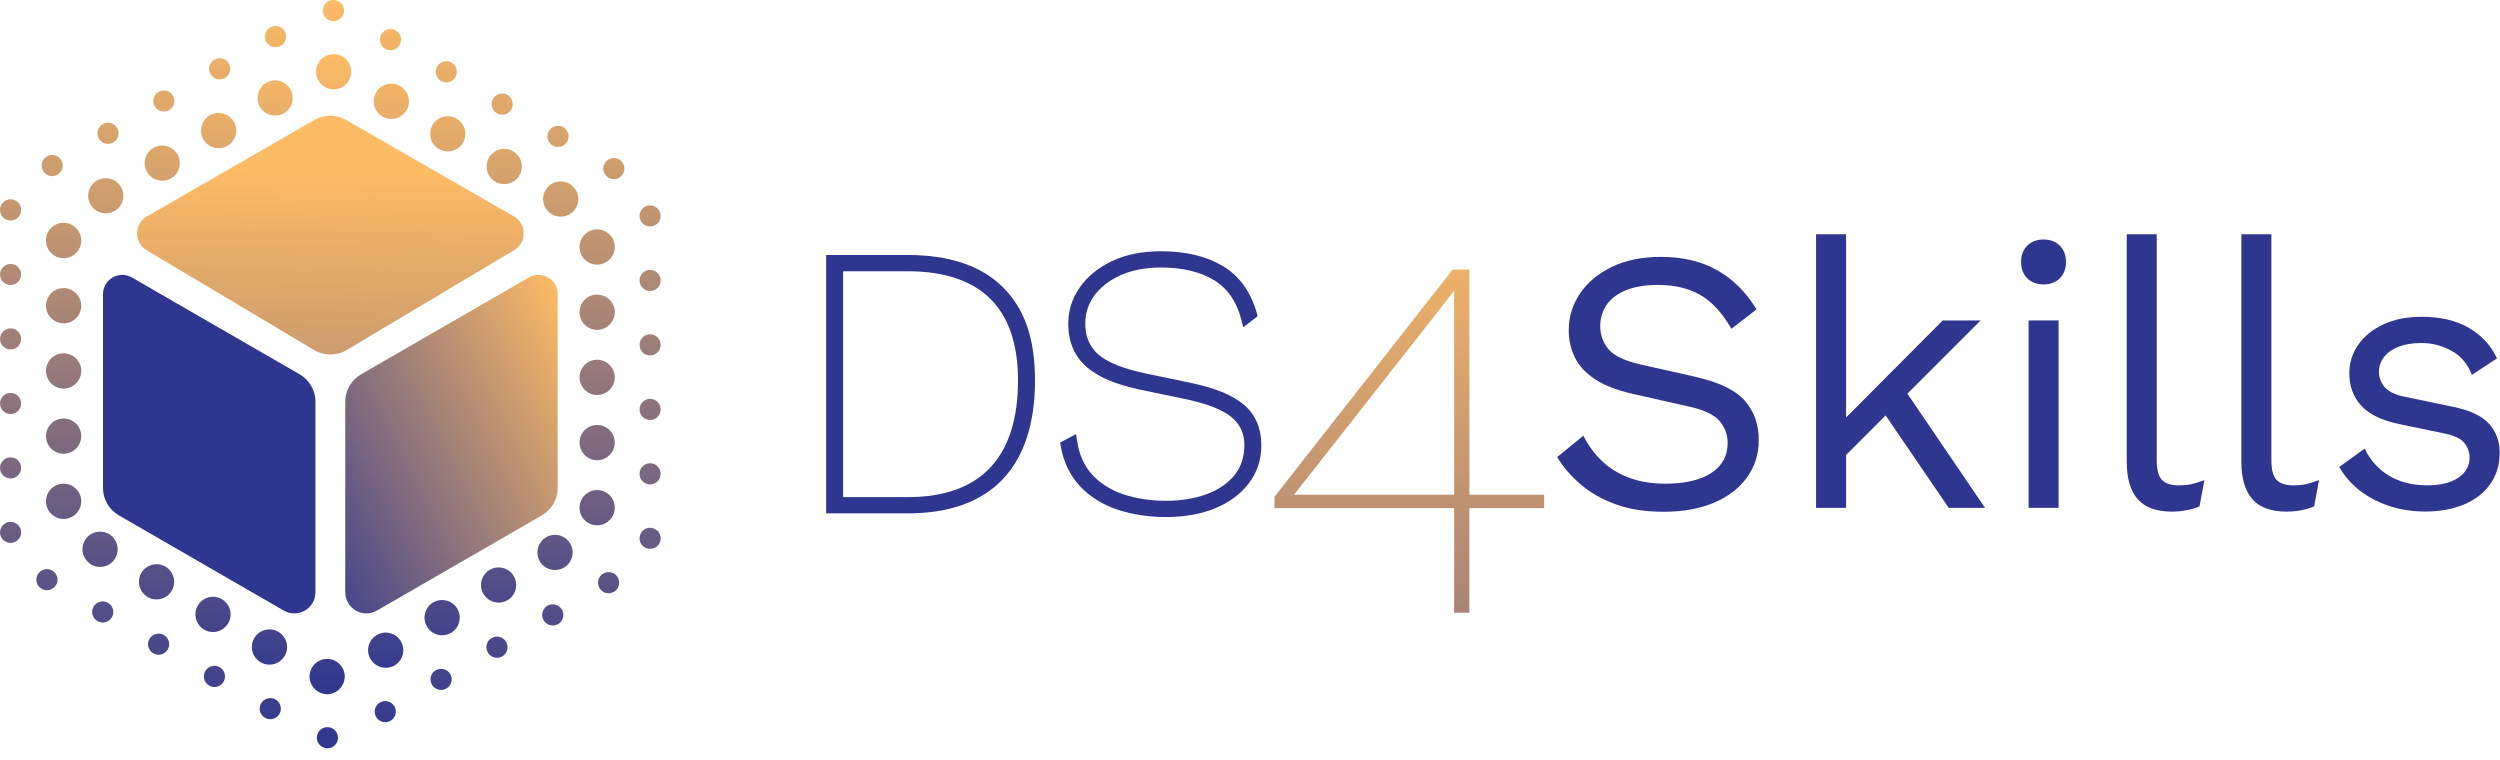 <svg xmlns="http://www.w3.org/2000/svg" width="204" height="62" viewBox="0 0 204 62" fill="none"><g id="Group 11"><g id="Group"><g id="Group_2"><path id="Vector" d="M28.172 48.33V32.781C28.172 31.855 28.665 31.003 29.467 30.541L43.151 22.642C44.2 22.039 45.508 22.793 45.508 24.004V39.814C45.508 40.74 45.016 41.592 44.214 42.055L30.758 49.822C29.608 50.486 28.172 49.654 28.172 48.33Z" fill="url(#paint0_linear_274_1582)"></path><path id="Vector_2" d="M25.741 48.33V32.781C25.741 31.855 25.248 31.003 24.446 30.541L10.763 22.642C9.713 22.039 8.405 22.793 8.405 24.004V39.814C8.405 40.74 8.898 41.592 9.699 42.055L23.155 49.822C24.305 50.486 25.741 49.654 25.741 48.33Z" fill="#2E368F"></path></g><path id="Vector_3" d="M41.95 20.419L28.283 28.565C27.468 29.052 26.449 29.052 25.634 28.565L11.967 20.422C10.917 19.795 10.927 18.272 11.987 17.659L25.654 9.787C26.452 9.327 27.435 9.327 28.236 9.787L41.93 17.655C42.99 18.265 43.003 19.791 41.954 20.419H41.95Z" fill="url(#paint1_linear_274_1582)"></path><path id="Vector_4" d="M26.563 56.637C25.821 56.567 25.265 55.946 25.258 55.218C25.258 55.168 25.258 55.125 25.265 55.078C25.335 54.286 26.036 53.699 26.828 53.773C27.569 53.843 28.125 54.464 28.132 55.192C28.132 55.242 28.132 55.286 28.125 55.336C28.055 56.084 27.425 56.647 26.7 56.647C26.65 56.647 26.606 56.641 26.563 56.641V56.637ZM30.225 53.776C30.098 53.548 30.034 53.307 30.034 53.062C30.034 52.562 30.292 52.076 30.755 51.814C31.439 51.415 32.325 51.65 32.717 52.341C32.844 52.562 32.911 52.81 32.911 53.055C32.911 53.548 32.653 54.031 32.197 54.303C31.969 54.43 31.718 54.494 31.476 54.494C30.976 54.494 30.5 54.229 30.228 53.773L30.225 53.776ZM21.27 54.041C20.807 53.77 20.549 53.293 20.549 52.794C20.549 52.552 20.613 52.301 20.744 52.079C21.143 51.388 22.021 51.15 22.712 51.553C23.169 51.818 23.427 52.301 23.427 52.8C23.427 53.042 23.37 53.293 23.232 53.515C22.967 53.978 22.484 54.236 21.991 54.236C21.747 54.236 21.498 54.172 21.27 54.045V54.041ZM34.833 51.117C34.706 50.895 34.639 50.647 34.639 50.402C34.639 49.903 34.897 49.416 35.36 49.155C36.044 48.756 36.923 48.99 37.322 49.681C37.449 49.903 37.516 50.151 37.516 50.396C37.516 50.895 37.258 51.382 36.795 51.643C36.567 51.771 36.326 51.838 36.081 51.838C35.581 51.838 35.095 51.58 34.833 51.117ZM16.665 51.378C16.203 51.113 15.944 50.63 15.944 50.131C15.944 49.889 16.008 49.644 16.139 49.416C16.531 48.725 17.417 48.487 18.101 48.89C18.564 49.161 18.822 49.638 18.822 50.137C18.822 50.379 18.758 50.63 18.627 50.852C18.356 51.315 17.873 51.573 17.38 51.573C17.138 51.573 16.887 51.509 16.665 51.378ZM39.435 48.454C39.307 48.232 39.25 47.984 39.25 47.739C39.244 47.246 39.509 46.763 39.965 46.492C40.656 46.099 41.534 46.334 41.927 47.018C42.064 47.246 42.121 47.488 42.121 47.733C42.121 48.232 41.863 48.719 41.407 48.98C41.179 49.108 40.927 49.172 40.686 49.172C40.186 49.172 39.71 48.917 39.438 48.45L39.435 48.454ZM12.057 48.719C11.594 48.454 11.336 47.971 11.336 47.471C11.336 47.23 11.4 46.985 11.531 46.757C11.93 46.072 12.808 45.838 13.493 46.23C13.955 46.502 14.214 46.985 14.214 47.478C14.214 47.719 14.15 47.971 14.019 48.199C13.748 48.655 13.271 48.913 12.771 48.913C12.53 48.913 12.285 48.856 12.057 48.722V48.719ZM44.043 45.801C43.916 45.573 43.852 45.321 43.852 45.08C43.852 44.587 44.11 44.104 44.573 43.832C45.257 43.44 46.136 43.675 46.535 44.359C46.662 44.587 46.73 44.828 46.73 45.073C46.73 45.573 46.471 46.059 46.008 46.321C45.787 46.458 45.539 46.515 45.294 46.515C44.794 46.515 44.308 46.257 44.046 45.801H44.043ZM7.449 46.066C6.986 45.794 6.728 45.315 6.728 44.818C6.728 44.573 6.792 44.325 6.922 44.097C7.321 43.413 8.2 43.178 8.891 43.577C9.347 43.842 9.605 44.325 9.605 44.825C9.605 45.066 9.548 45.311 9.411 45.539C9.146 46.002 8.663 46.26 8.17 46.26C7.918 46.26 7.677 46.197 7.449 46.069V46.066ZM48.725 42.866C47.927 42.866 47.283 42.222 47.29 41.424C47.29 40.633 47.93 39.989 48.732 39.989C49.523 39.995 50.167 40.639 50.167 41.431C50.16 42.222 49.517 42.866 48.725 42.866ZM3.753 40.904C3.753 40.113 4.397 39.469 5.188 39.469C5.98 39.469 6.631 40.109 6.631 40.904C6.631 41.696 5.98 42.346 5.188 42.346C4.397 42.346 3.753 41.699 3.753 40.904ZM47.29 36.111C47.29 35.32 47.93 34.676 48.725 34.676C49.517 34.676 50.167 35.32 50.167 36.111C50.167 36.903 49.517 37.554 48.725 37.554C47.934 37.554 47.29 36.903 47.29 36.111ZM3.753 35.588C3.753 34.797 4.397 34.146 5.188 34.146C5.98 34.146 6.631 34.797 6.631 35.588C6.631 36.38 5.98 37.024 5.188 37.024C4.397 37.024 3.753 36.383 3.753 35.588ZM47.29 30.796C47.29 30.004 47.93 29.353 48.725 29.353C49.517 29.353 50.167 30.004 50.167 30.796C50.167 31.587 49.517 32.231 48.725 32.231C47.934 32.231 47.29 31.59 47.29 30.796ZM3.753 30.266C3.753 29.474 4.397 28.83 5.188 28.83C5.98 28.83 6.631 29.474 6.631 30.266C6.631 31.057 5.98 31.708 5.188 31.708C4.397 31.708 3.753 31.057 3.753 30.266ZM47.29 25.473C47.29 24.681 47.93 24.038 48.725 24.038C49.517 24.038 50.167 24.678 50.167 25.473C50.167 26.271 49.517 26.915 48.725 26.915C47.934 26.915 47.29 26.275 47.29 25.473ZM3.753 24.95C3.753 24.152 4.397 23.508 5.188 23.508C5.98 23.508 6.631 24.148 6.631 24.95C6.631 25.741 5.98 26.385 5.188 26.385C4.397 26.385 3.753 25.741 3.753 24.95ZM47.29 20.157C47.29 19.366 47.93 18.715 48.725 18.715C49.517 18.715 50.167 19.362 50.167 20.157C50.167 20.949 49.517 21.593 48.725 21.593C47.934 21.593 47.29 20.952 47.29 20.157ZM3.753 19.627V19.62V19.607C3.753 18.816 4.404 18.172 5.195 18.182C5.987 18.182 6.631 18.829 6.631 19.624V19.631C6.631 20.422 5.98 21.073 5.188 21.073C4.397 21.073 3.753 20.422 3.753 19.631V19.627ZM45.036 17.487C44.573 17.216 44.315 16.739 44.315 16.24C44.315 15.998 44.378 15.747 44.509 15.525C44.902 14.835 45.787 14.596 46.471 14.999C46.934 15.264 47.192 15.747 47.192 16.247C47.192 16.488 47.129 16.739 47.001 16.961C46.73 17.424 46.253 17.682 45.754 17.682C45.512 17.682 45.261 17.618 45.039 17.487H45.036ZM7.385 16.689C7.258 16.468 7.194 16.22 7.194 15.975C7.194 15.475 7.449 14.999 7.915 14.727C8.599 14.335 9.478 14.57 9.877 15.254C10.005 15.482 10.068 15.723 10.068 15.968C10.068 16.468 9.813 16.954 9.347 17.216C9.119 17.343 8.878 17.41 8.633 17.41C8.133 17.41 7.647 17.152 7.385 16.689ZM40.428 14.828C39.965 14.563 39.706 14.08 39.706 13.58C39.706 13.339 39.77 13.094 39.901 12.866C40.3 12.182 41.179 11.947 41.863 12.339C42.326 12.611 42.584 13.094 42.584 13.587C42.584 13.828 42.52 14.08 42.393 14.301C42.128 14.764 41.642 15.022 41.145 15.022C40.904 15.022 40.659 14.959 40.431 14.831L40.428 14.828ZM11.993 14.03C11.859 13.808 11.802 13.56 11.802 13.315C11.796 12.822 12.057 12.339 12.517 12.068C13.207 11.675 14.086 11.91 14.479 12.594C14.613 12.822 14.67 13.064 14.67 13.309C14.677 13.808 14.415 14.294 13.955 14.556C13.727 14.69 13.476 14.747 13.234 14.747C12.741 14.747 12.258 14.492 11.993 14.026V14.03ZM35.819 12.165C35.363 11.9 35.098 11.417 35.105 10.917C35.105 10.676 35.162 10.431 35.296 10.203C35.688 9.519 36.567 9.284 37.258 9.676C37.714 9.948 37.979 10.431 37.972 10.924C37.972 11.165 37.916 11.417 37.781 11.638C37.516 12.101 37.03 12.359 36.54 12.359C36.299 12.359 36.047 12.296 35.819 12.165ZM16.595 11.373C16.468 11.145 16.404 10.904 16.404 10.659C16.404 10.159 16.659 9.673 17.125 9.411C17.809 9.012 18.688 9.247 19.087 9.938C19.214 10.159 19.278 10.407 19.278 10.652C19.278 11.145 19.023 11.628 18.557 11.9C18.336 12.027 18.087 12.094 17.843 12.094C17.343 12.094 16.857 11.836 16.595 11.373ZM31.215 9.512C30.752 9.24 30.493 8.757 30.493 8.258C30.493 8.016 30.557 7.771 30.684 7.543C31.077 6.859 31.962 6.624 32.647 7.023C33.109 7.288 33.368 7.771 33.368 8.271C33.368 8.512 33.304 8.757 33.176 8.985C32.905 9.441 32.429 9.706 31.929 9.706C31.687 9.706 31.436 9.643 31.215 9.515V9.512ZM21.206 8.714C21.079 8.486 21.015 8.244 21.015 7.999C21.015 7.5 21.27 7.013 21.736 6.752C22.421 6.353 23.299 6.587 23.698 7.278C23.826 7.5 23.89 7.748 23.89 7.993C23.89 8.492 23.635 8.969 23.169 9.24C22.94 9.368 22.699 9.431 22.447 9.431C21.954 9.431 21.471 9.177 21.206 8.71V8.714ZM27.093 7.285C26.351 7.215 25.795 6.594 25.788 5.866C25.788 5.816 25.788 5.766 25.795 5.715C25.865 4.931 26.573 4.347 27.364 4.424H27.358C28.099 4.488 28.655 5.108 28.662 5.836C28.662 5.886 28.662 5.937 28.655 5.987C28.592 6.728 27.961 7.292 27.23 7.292C27.186 7.292 27.143 7.285 27.093 7.285Z" fill="url(#paint2_linear_274_1582)"></path><path id="Vector_5" d="M26.643 61.054C26.194 61.017 25.852 60.635 25.852 60.192C25.852 60.172 25.852 60.149 25.858 60.129C25.895 59.649 26.314 59.3 26.787 59.337C27.244 59.374 27.579 59.756 27.579 60.199V60.27C27.535 60.719 27.166 61.061 26.717 61.061C26.697 61.061 26.673 61.054 26.646 61.054H26.643ZM30.695 58.502C30.617 58.364 30.574 58.217 30.574 58.073C30.574 57.774 30.732 57.482 31.01 57.325C31.416 57.083 31.946 57.224 32.187 57.64C32.264 57.774 32.301 57.925 32.301 58.069C32.301 58.368 32.144 58.663 31.865 58.817C31.738 58.894 31.587 58.931 31.436 58.931C31.137 58.931 30.852 58.78 30.695 58.502ZM21.626 58.572C21.347 58.415 21.19 58.123 21.19 57.825C21.19 57.68 21.227 57.533 21.304 57.395C21.549 56.983 22.075 56.838 22.488 57.08C22.759 57.238 22.917 57.529 22.917 57.828C22.917 57.972 22.88 58.12 22.803 58.257C22.639 58.535 22.354 58.686 22.055 58.686C21.911 58.686 21.763 58.65 21.626 58.572ZM35.246 55.866C35.169 55.732 35.132 55.581 35.132 55.437C35.132 55.138 35.283 54.85 35.561 54.689C35.974 54.454 36.504 54.595 36.738 55.001C36.816 55.138 36.859 55.286 36.859 55.43C36.859 55.728 36.702 56.023 36.423 56.178C36.286 56.255 36.138 56.298 35.994 56.298C35.695 56.298 35.4 56.141 35.242 55.862L35.246 55.866ZM17.068 55.94C16.79 55.782 16.632 55.49 16.632 55.188C16.639 55.047 16.675 54.897 16.753 54.759C16.987 54.346 17.517 54.209 17.93 54.447C18.208 54.605 18.359 54.897 18.359 55.195C18.359 55.339 18.322 55.487 18.245 55.624C18.087 55.903 17.796 56.06 17.494 56.06C17.353 56.06 17.202 56.017 17.064 55.94H17.068ZM39.807 53.236C39.73 53.099 39.686 52.958 39.686 52.807C39.686 52.515 39.844 52.224 40.122 52.059C40.535 51.824 41.065 51.965 41.3 52.381C41.377 52.515 41.414 52.66 41.414 52.81C41.414 53.109 41.263 53.397 40.984 53.562C40.85 53.639 40.699 53.676 40.555 53.676C40.257 53.676 39.961 53.518 39.807 53.24V53.236ZM12.507 53.313C12.235 53.149 12.077 52.857 12.077 52.566C12.077 52.415 12.114 52.274 12.191 52.136C12.433 51.724 12.963 51.58 13.368 51.814C13.647 51.979 13.805 52.264 13.805 52.562C13.805 52.713 13.768 52.854 13.691 52.992C13.526 53.27 13.241 53.428 12.943 53.428C12.792 53.428 12.644 53.391 12.507 53.313ZM44.358 50.61C44.281 50.476 44.244 50.325 44.244 50.181C44.244 49.883 44.402 49.587 44.674 49.426C45.086 49.192 45.616 49.333 45.858 49.748C45.935 49.886 45.972 50.033 45.972 50.178C45.972 50.476 45.814 50.771 45.536 50.926C45.398 51.003 45.257 51.04 45.106 51.04C44.808 51.04 44.519 50.889 44.358 50.61ZM7.955 50.681C7.677 50.523 7.519 50.231 7.519 49.933C7.519 49.782 7.563 49.641 7.633 49.504C7.875 49.091 8.405 48.947 8.817 49.192C9.089 49.349 9.247 49.641 9.247 49.94C9.247 50.084 9.21 50.231 9.133 50.369C8.968 50.641 8.683 50.798 8.385 50.798C8.24 50.798 8.093 50.761 7.955 50.684V50.681ZM48.916 47.977C48.839 47.84 48.802 47.692 48.802 47.548C48.795 47.25 48.953 46.958 49.231 46.8C49.644 46.566 50.174 46.7 50.409 47.116C50.486 47.25 50.523 47.401 50.523 47.545C50.523 47.843 50.372 48.139 50.093 48.293C49.956 48.37 49.808 48.413 49.664 48.413C49.366 48.413 49.074 48.256 48.916 47.977ZM3.397 48.048C3.119 47.89 2.968 47.599 2.968 47.3C2.968 47.156 3.005 47.008 3.082 46.871C3.317 46.458 3.844 46.314 4.259 46.556C4.538 46.713 4.695 47.005 4.695 47.303C4.695 47.448 4.652 47.595 4.575 47.733C4.417 48.011 4.125 48.162 3.833 48.162C3.683 48.162 3.535 48.125 3.397 48.048ZM52.186 43.923C52.186 43.453 52.579 43.057 53.048 43.067C53.528 43.067 53.91 43.453 53.91 43.929C53.91 44.409 53.525 44.785 53.048 44.785C52.569 44.785 52.186 44.399 52.186 43.923ZM0 43.44C0 42.97 0.392 42.584 0.862 42.584C1.342 42.584 1.724 42.97 1.724 43.44C1.724 43.919 1.338 44.302 0.862 44.302C0.392 44.302 0 43.916 0 43.44ZM52.186 38.664C52.186 38.184 52.572 37.802 53.048 37.802C53.528 37.802 53.91 38.188 53.91 38.664C53.91 39.143 53.525 39.526 53.048 39.526C52.569 39.526 52.186 39.14 52.186 38.664ZM0 38.181C0 37.701 0.392 37.319 0.862 37.319C1.342 37.319 1.724 37.705 1.724 38.181C1.724 38.66 1.338 39.043 0.862 39.043C0.392 39.043 0 38.657 0 38.181ZM52.186 33.408C52.186 32.929 52.572 32.546 53.048 32.546C53.528 32.546 53.91 32.932 53.91 33.408C53.91 33.888 53.525 34.27 53.048 34.27C52.569 34.27 52.186 33.885 52.186 33.408ZM0 32.922C0 32.442 0.392 32.06 0.862 32.06C1.342 32.06 1.724 32.446 1.724 32.922C1.724 33.402 1.338 33.784 0.862 33.784C0.392 33.784 0 33.398 0 32.922ZM52.186 28.143C52.186 27.673 52.572 27.281 53.048 27.281C53.528 27.281 53.91 27.673 53.91 28.143C53.91 28.622 53.525 29.005 53.048 29.005C52.569 29.005 52.186 28.619 52.186 28.143ZM0 27.656C0 27.177 0.392 26.794 0.862 26.794C1.342 26.794 1.724 27.18 1.724 27.656C1.724 28.136 1.338 28.518 0.862 28.518C0.392 28.518 0 28.133 0 27.656ZM52.186 22.884C52.186 22.404 52.572 22.022 53.048 22.022C53.528 22.022 53.91 22.408 53.91 22.884C53.91 23.363 53.525 23.746 53.048 23.746C52.569 23.746 52.186 23.36 52.186 22.884ZM0 22.398C0 21.918 0.392 21.536 0.862 21.536C1.342 21.536 1.724 21.921 1.724 22.398C1.724 22.877 1.338 23.259 0.862 23.259C0.392 23.259 0 22.874 0 22.398ZM52.186 17.625C52.186 17.145 52.572 16.763 53.048 16.763C53.528 16.763 53.91 17.149 53.91 17.625C53.91 18.095 53.525 18.48 53.048 18.48C52.569 18.48 52.186 18.095 52.186 17.625ZM0 17.139V17.125V17.119C0.007 16.639 0.392 16.257 0.869 16.263C1.348 16.263 1.724 16.649 1.724 17.125V17.132V17.139C1.724 17.608 1.338 17.994 0.862 17.994C0.392 17.994 0 17.608 0 17.139ZM49.661 14.506C49.383 14.341 49.225 14.05 49.225 13.751C49.225 13.607 49.268 13.459 49.346 13.322C49.58 12.916 50.107 12.772 50.523 13.01C50.801 13.174 50.952 13.459 50.952 13.758C50.952 13.909 50.915 14.05 50.838 14.187C50.68 14.466 50.389 14.623 50.09 14.623C49.946 14.623 49.798 14.586 49.661 14.509V14.506ZM3.512 13.936C3.434 13.798 3.397 13.657 3.397 13.506C3.391 13.208 3.548 12.923 3.827 12.758C4.239 12.524 4.769 12.665 5.004 13.074C5.081 13.208 5.118 13.359 5.118 13.503C5.125 13.802 4.967 14.097 4.689 14.251C4.551 14.328 4.404 14.372 4.253 14.372C3.961 14.372 3.666 14.214 3.512 13.936ZM45.1 11.873C44.828 11.709 44.67 11.424 44.67 11.125C44.67 10.974 44.707 10.833 44.784 10.696C45.019 10.283 45.556 10.139 45.962 10.381C46.24 10.538 46.398 10.83 46.398 11.129C46.398 11.273 46.354 11.42 46.277 11.558C46.119 11.829 45.834 11.987 45.536 11.987C45.385 11.987 45.234 11.95 45.1 11.873ZM8.069 11.31C7.982 11.175 7.949 11.024 7.949 10.874C7.949 10.582 8.106 10.287 8.385 10.126C8.791 9.891 9.32 10.032 9.562 10.448C9.639 10.585 9.676 10.726 9.676 10.877C9.676 11.175 9.518 11.464 9.247 11.625C9.109 11.702 8.962 11.739 8.811 11.739C8.519 11.739 8.227 11.581 8.069 11.31ZM40.548 9.24C40.27 9.083 40.112 8.791 40.112 8.492C40.112 8.348 40.149 8.201 40.226 8.063C40.468 7.651 40.998 7.506 41.41 7.751C41.682 7.909 41.84 8.201 41.84 8.499C41.84 8.643 41.803 8.791 41.726 8.928C41.561 9.207 41.276 9.358 40.978 9.358C40.833 9.358 40.686 9.321 40.548 9.244V9.24ZM12.621 8.677C12.543 8.539 12.507 8.392 12.507 8.248C12.507 7.946 12.658 7.654 12.936 7.496C13.348 7.255 13.878 7.396 14.12 7.811C14.19 7.946 14.234 8.097 14.234 8.241C14.234 8.539 14.076 8.834 13.798 8.989C13.66 9.066 13.513 9.103 13.368 9.103C13.07 9.103 12.782 8.952 12.617 8.673L12.621 8.677ZM35.987 6.614C35.709 6.45 35.558 6.158 35.558 5.863C35.558 5.712 35.595 5.564 35.672 5.427C35.907 5.021 36.437 4.877 36.849 5.112C37.127 5.276 37.285 5.561 37.278 5.86C37.278 6.01 37.241 6.151 37.164 6.289C37.007 6.567 36.715 6.725 36.416 6.725C36.272 6.725 36.125 6.688 35.987 6.611V6.614ZM17.182 6.044C17.105 5.91 17.061 5.766 17.061 5.615C17.061 5.316 17.219 5.028 17.497 4.867C17.91 4.632 18.44 4.766 18.674 5.179C18.752 5.316 18.788 5.464 18.788 5.608C18.788 5.907 18.637 6.202 18.359 6.356C18.225 6.433 18.074 6.477 17.923 6.477C17.631 6.477 17.336 6.319 17.182 6.041V6.044ZM31.436 3.981C31.157 3.824 31 3.532 31 3.233C31 3.083 31.037 2.942 31.114 2.804C31.359 2.392 31.885 2.247 32.291 2.492C32.569 2.65 32.727 2.942 32.727 3.24C32.727 3.384 32.69 3.532 32.613 3.669C32.449 3.941 32.164 4.099 31.865 4.099C31.714 4.099 31.573 4.062 31.436 3.985V3.981ZM21.733 3.418C21.656 3.28 21.619 3.133 21.619 2.989C21.619 2.69 21.777 2.395 22.048 2.231C22.461 1.996 22.991 2.137 23.232 2.553C23.309 2.69 23.346 2.831 23.346 2.982C23.346 3.28 23.189 3.569 22.91 3.733C22.776 3.81 22.625 3.847 22.481 3.847C22.183 3.847 21.894 3.69 21.733 3.418ZM27.136 1.721C26.68 1.677 26.338 1.302 26.345 0.852C26.345 0.832 26.345 0.809 26.351 0.788C26.388 0.309 26.808 -0.04 27.287 0.004C27.736 0.047 28.079 0.423 28.072 0.866V0.936C28.028 1.385 27.653 1.721 27.21 1.721H27.14H27.136Z" fill="url(#paint3_linear_274_1582)"></path></g><g id="Group_3"><path id="Vector_6" d="M74.068 20.81H67.413V41.89H74.068C77.463 41.89 80.076 40.952 81.825 39.103C83.57 37.263 84.456 34.549 84.456 31.042C84.456 27.534 83.566 25.147 81.817 23.415C80.067 21.687 77.458 20.806 74.068 20.806V20.81ZM83.071 31.046C83.071 34.172 82.303 36.568 80.792 38.17C79.286 39.758 77.024 40.566 74.068 40.566H68.798V22.134H74.068C77.028 22.134 79.294 22.889 80.805 24.374C82.311 25.863 83.071 28.107 83.071 31.046Z" fill="#2E368F"></path><path id="Vector_7" d="M101.507 33.03C100.604 32.249 99.103 31.637 97.04 31.215L93.524 30.482C91.653 30.091 90.334 29.561 89.604 28.906C88.901 28.277 88.558 27.456 88.558 26.397C88.558 25.559 88.806 24.795 89.296 24.122C89.8 23.436 90.516 22.876 91.428 22.464C92.352 22.043 93.468 21.83 94.744 21.83C96.489 21.83 97.943 22.177 99.068 22.863C100.162 23.532 100.908 24.604 101.282 26.05L101.451 26.705L102.627 25.802L102.545 25.507C102.041 23.766 101.099 22.481 99.741 21.683C98.412 20.901 96.732 20.502 94.744 20.502C93.194 20.502 91.844 20.775 90.724 21.309C89.6 21.852 88.719 22.573 88.102 23.462C87.482 24.361 87.169 25.346 87.169 26.393C87.169 27.369 87.382 28.216 87.799 28.915C88.215 29.614 88.875 30.208 89.761 30.686C90.607 31.142 91.736 31.524 93.121 31.814L96.641 32.548C98.456 32.922 99.754 33.425 100.496 34.041C101.199 34.632 101.542 35.379 101.542 36.329C101.542 37.28 101.269 38.122 100.726 38.782C100.17 39.459 99.406 39.98 98.456 40.327C97.479 40.683 96.376 40.865 95.169 40.865C93.898 40.865 92.721 40.688 91.671 40.336C90.646 39.993 89.795 39.459 89.135 38.743C88.484 38.039 88.072 37.132 87.903 36.043L87.807 35.417L86.505 36.116L86.561 36.438C86.8 37.744 87.334 38.838 88.146 39.693C88.945 40.54 89.969 41.174 91.189 41.586C92.383 41.986 93.72 42.19 95.169 42.19C96.619 42.19 98.004 41.951 99.146 41.482C100.305 41.004 101.234 40.319 101.902 39.442C102.58 38.552 102.927 37.501 102.927 36.325C102.927 34.953 102.449 33.842 101.503 33.021L101.507 33.03Z" fill="#2E368F"></path></g><g id="Group_4"><path id="Vector_8" d="M138.314 30.738L133.943 29.761C132.597 29.457 131.699 29.032 131.252 28.494C130.804 27.955 130.579 27.326 130.579 26.614C130.579 25.985 130.744 25.416 131.069 24.917C131.395 24.417 131.911 24.014 132.615 23.71C133.318 23.406 134.212 23.25 135.289 23.25C136.634 23.25 137.78 23.519 138.731 24.061C139.682 24.604 140.528 25.524 141.284 26.831L143.333 25.242C142.477 23.836 141.405 22.772 140.12 22.047C138.835 21.322 137.307 20.962 135.532 20.962C133.982 20.962 132.641 21.235 131.512 21.787C130.379 22.338 129.515 23.067 128.912 23.975C128.308 24.882 128.009 25.876 128.009 26.957C128.009 27.751 128.178 28.494 128.512 29.175C128.847 29.857 129.398 30.451 130.162 30.951C130.926 31.45 131.929 31.841 133.175 32.127L137.915 33.199C139.096 33.464 139.903 33.855 140.333 34.376C140.763 34.897 140.975 35.483 140.975 36.134C140.975 36.846 140.771 37.453 140.363 37.953C139.955 38.452 139.369 38.83 138.605 39.086C137.841 39.342 136.938 39.468 135.901 39.468C134.781 39.468 133.787 39.303 132.919 38.977C132.05 38.652 131.312 38.191 130.7 37.601C130.088 37.011 129.589 36.329 129.203 35.552L127.062 37.297C127.57 38.135 128.226 38.886 129.02 39.559C129.815 40.232 130.77 40.766 131.881 41.165C132.992 41.564 134.282 41.76 135.749 41.76C137.316 41.76 138.683 41.517 139.847 41.026C141.01 40.536 141.913 39.85 142.551 38.96C143.194 38.074 143.515 37.058 143.515 35.917C143.515 34.632 143.133 33.56 142.369 32.691C141.605 31.823 140.255 31.176 138.319 30.747L138.314 30.738Z" fill="#2E368F"></path><path id="Vector_9" d="M161.617 26.149H158.526L150.638 34.068V19.117H148.19V41.443H150.638V37.128L153.868 33.898L159.016 41.443H161.981L155.643 32.123L161.617 26.149Z" fill="#2E368F"></path><path id="Vector_10" d="M166.752 19.543C166.201 19.543 165.758 19.712 165.424 20.046C165.09 20.38 164.92 20.827 164.92 21.379C164.92 21.93 165.09 22.373 165.424 22.707C165.758 23.041 166.205 23.211 166.752 23.211C167.299 23.211 167.746 23.041 168.081 22.707C168.415 22.373 168.584 21.926 168.584 21.379C168.584 20.832 168.415 20.385 168.081 20.046C167.746 19.707 167.304 19.543 166.752 19.543Z" fill="#2E368F"></path><path id="Vector_11" d="M167.981 26.149H165.532V41.438H167.981V26.149Z" fill="#2E368F"></path><path id="Vector_12" d="M177.796 39.607C177.162 39.607 176.706 39.459 176.42 39.164C176.133 38.869 175.99 38.335 175.99 37.558V19.117H173.542V37.649C173.542 39.038 173.841 40.067 174.444 40.74C175.048 41.413 175.968 41.747 177.214 41.747C177.622 41.747 178.021 41.712 178.408 41.638C178.794 41.569 179.15 41.46 179.48 41.317L179.879 39.177C179.432 39.342 179.072 39.45 178.807 39.511C178.542 39.572 178.204 39.602 177.8 39.602L177.796 39.607Z" fill="#2E368F"></path><path id="Vector_13" d="M187.151 39.607C186.517 39.607 186.061 39.459 185.775 39.164C185.488 38.869 185.345 38.335 185.345 37.558V19.117H182.896V37.649C182.896 39.038 183.196 40.067 183.799 40.74C184.403 41.413 185.323 41.747 186.569 41.747C186.977 41.747 187.376 41.712 187.763 41.638C188.149 41.569 188.505 41.46 188.835 41.317L189.234 39.177C188.787 39.342 188.427 39.45 188.162 39.511C187.897 39.572 187.559 39.602 187.155 39.602L187.151 39.607Z" fill="#2E368F"></path><path id="Vector_14" d="M203.117 34.593C202.544 33.942 201.545 33.473 200.121 33.186L196.297 32.392C195.459 32.231 194.89 31.958 194.582 31.58C194.274 31.202 194.122 30.79 194.122 30.343C194.122 29.896 194.261 29.492 194.535 29.136C194.812 28.78 195.207 28.498 195.728 28.294C196.249 28.09 196.874 27.99 197.608 27.99C198.446 27.99 199.249 28.198 200.026 28.615C200.799 29.032 201.363 29.692 201.706 30.59L203.755 29.245C203.247 28.164 202.47 27.33 201.432 26.735C200.391 26.145 199.119 25.85 197.608 25.85C196.405 25.85 195.359 26.058 194.474 26.475C193.588 26.892 192.902 27.447 192.425 28.142C191.943 28.837 191.704 29.601 191.704 30.434C191.704 31.493 192.025 32.383 192.668 33.095C193.31 33.811 194.374 34.319 195.863 34.623L199.531 35.387C200.304 35.552 200.829 35.808 201.107 36.164C201.38 36.52 201.519 36.915 201.519 37.341C201.519 38.013 201.215 38.56 200.603 38.977C199.991 39.394 199.145 39.602 198.064 39.602C196.84 39.602 195.798 39.337 194.93 38.808C194.061 38.278 193.406 37.545 192.959 36.607L190.879 38.105C191.552 39.268 192.516 40.162 193.771 40.796C195.025 41.43 196.397 41.742 197.886 41.742C199.088 41.742 200.147 41.547 201.068 41.161C201.984 40.774 202.7 40.219 203.208 39.494C203.716 38.769 203.972 37.931 203.972 36.972C203.972 36.012 203.685 35.239 203.117 34.584V34.593Z" fill="#2E368F"></path></g><path id="Vector_15" d="M119.903 40.367V22H118.533L104.05 40.47L104 40.538V41.462H118.659V50H119.898V41.462H126V40.367H119.898H119.903ZM105.595 40.367L117.217 25.57C117.51 25.181 117.825 24.775 118.154 24.369C118.33 24.155 118.497 23.937 118.659 23.723V40.363H105.595V40.367Z" fill="url(#paint4_linear_274_1582)"></path></g><defs><linearGradient id="paint0_linear_274_1582" x1="21.23" y1="44.235" x2="48.926" y2="30.138" gradientUnits="userSpaceOnUse"><stop stop-color="#2E368F"></stop><stop offset="1" stop-color="#FCBB65"></stop></linearGradient><linearGradient id="paint1_linear_274_1582" x1="26.244" y1="79.957" x2="27.015" y2="13.915" gradientUnits="userSpaceOnUse"><stop stop-color="#2E368F"></stop><stop offset="1" stop-color="#FCBB65"></stop></linearGradient><linearGradient id="paint2_linear_274_1582" x1="26.958" y1="56.644" x2="26.958" y2="4.417" gradientUnits="userSpaceOnUse"><stop stop-color="#2E368F"></stop><stop offset="1" stop-color="#FCBB65"></stop></linearGradient><linearGradient id="paint3_linear_274_1582" x1="26.955" y1="61.061" x2="26.955" y2="-0.003" gradientUnits="userSpaceOnUse"><stop stop-color="#2E368F"></stop><stop offset="1" stop-color="#FCBB65"></stop></linearGradient><linearGradient id="paint4_linear_274_1582" x1="115" y1="100.344" x2="115" y2="15.835" gradientUnits="userSpaceOnUse"><stop stop-color="#2E3192"></stop><stop offset="1" stop-color="#FCBB65"></stop></linearGradient></defs></svg>